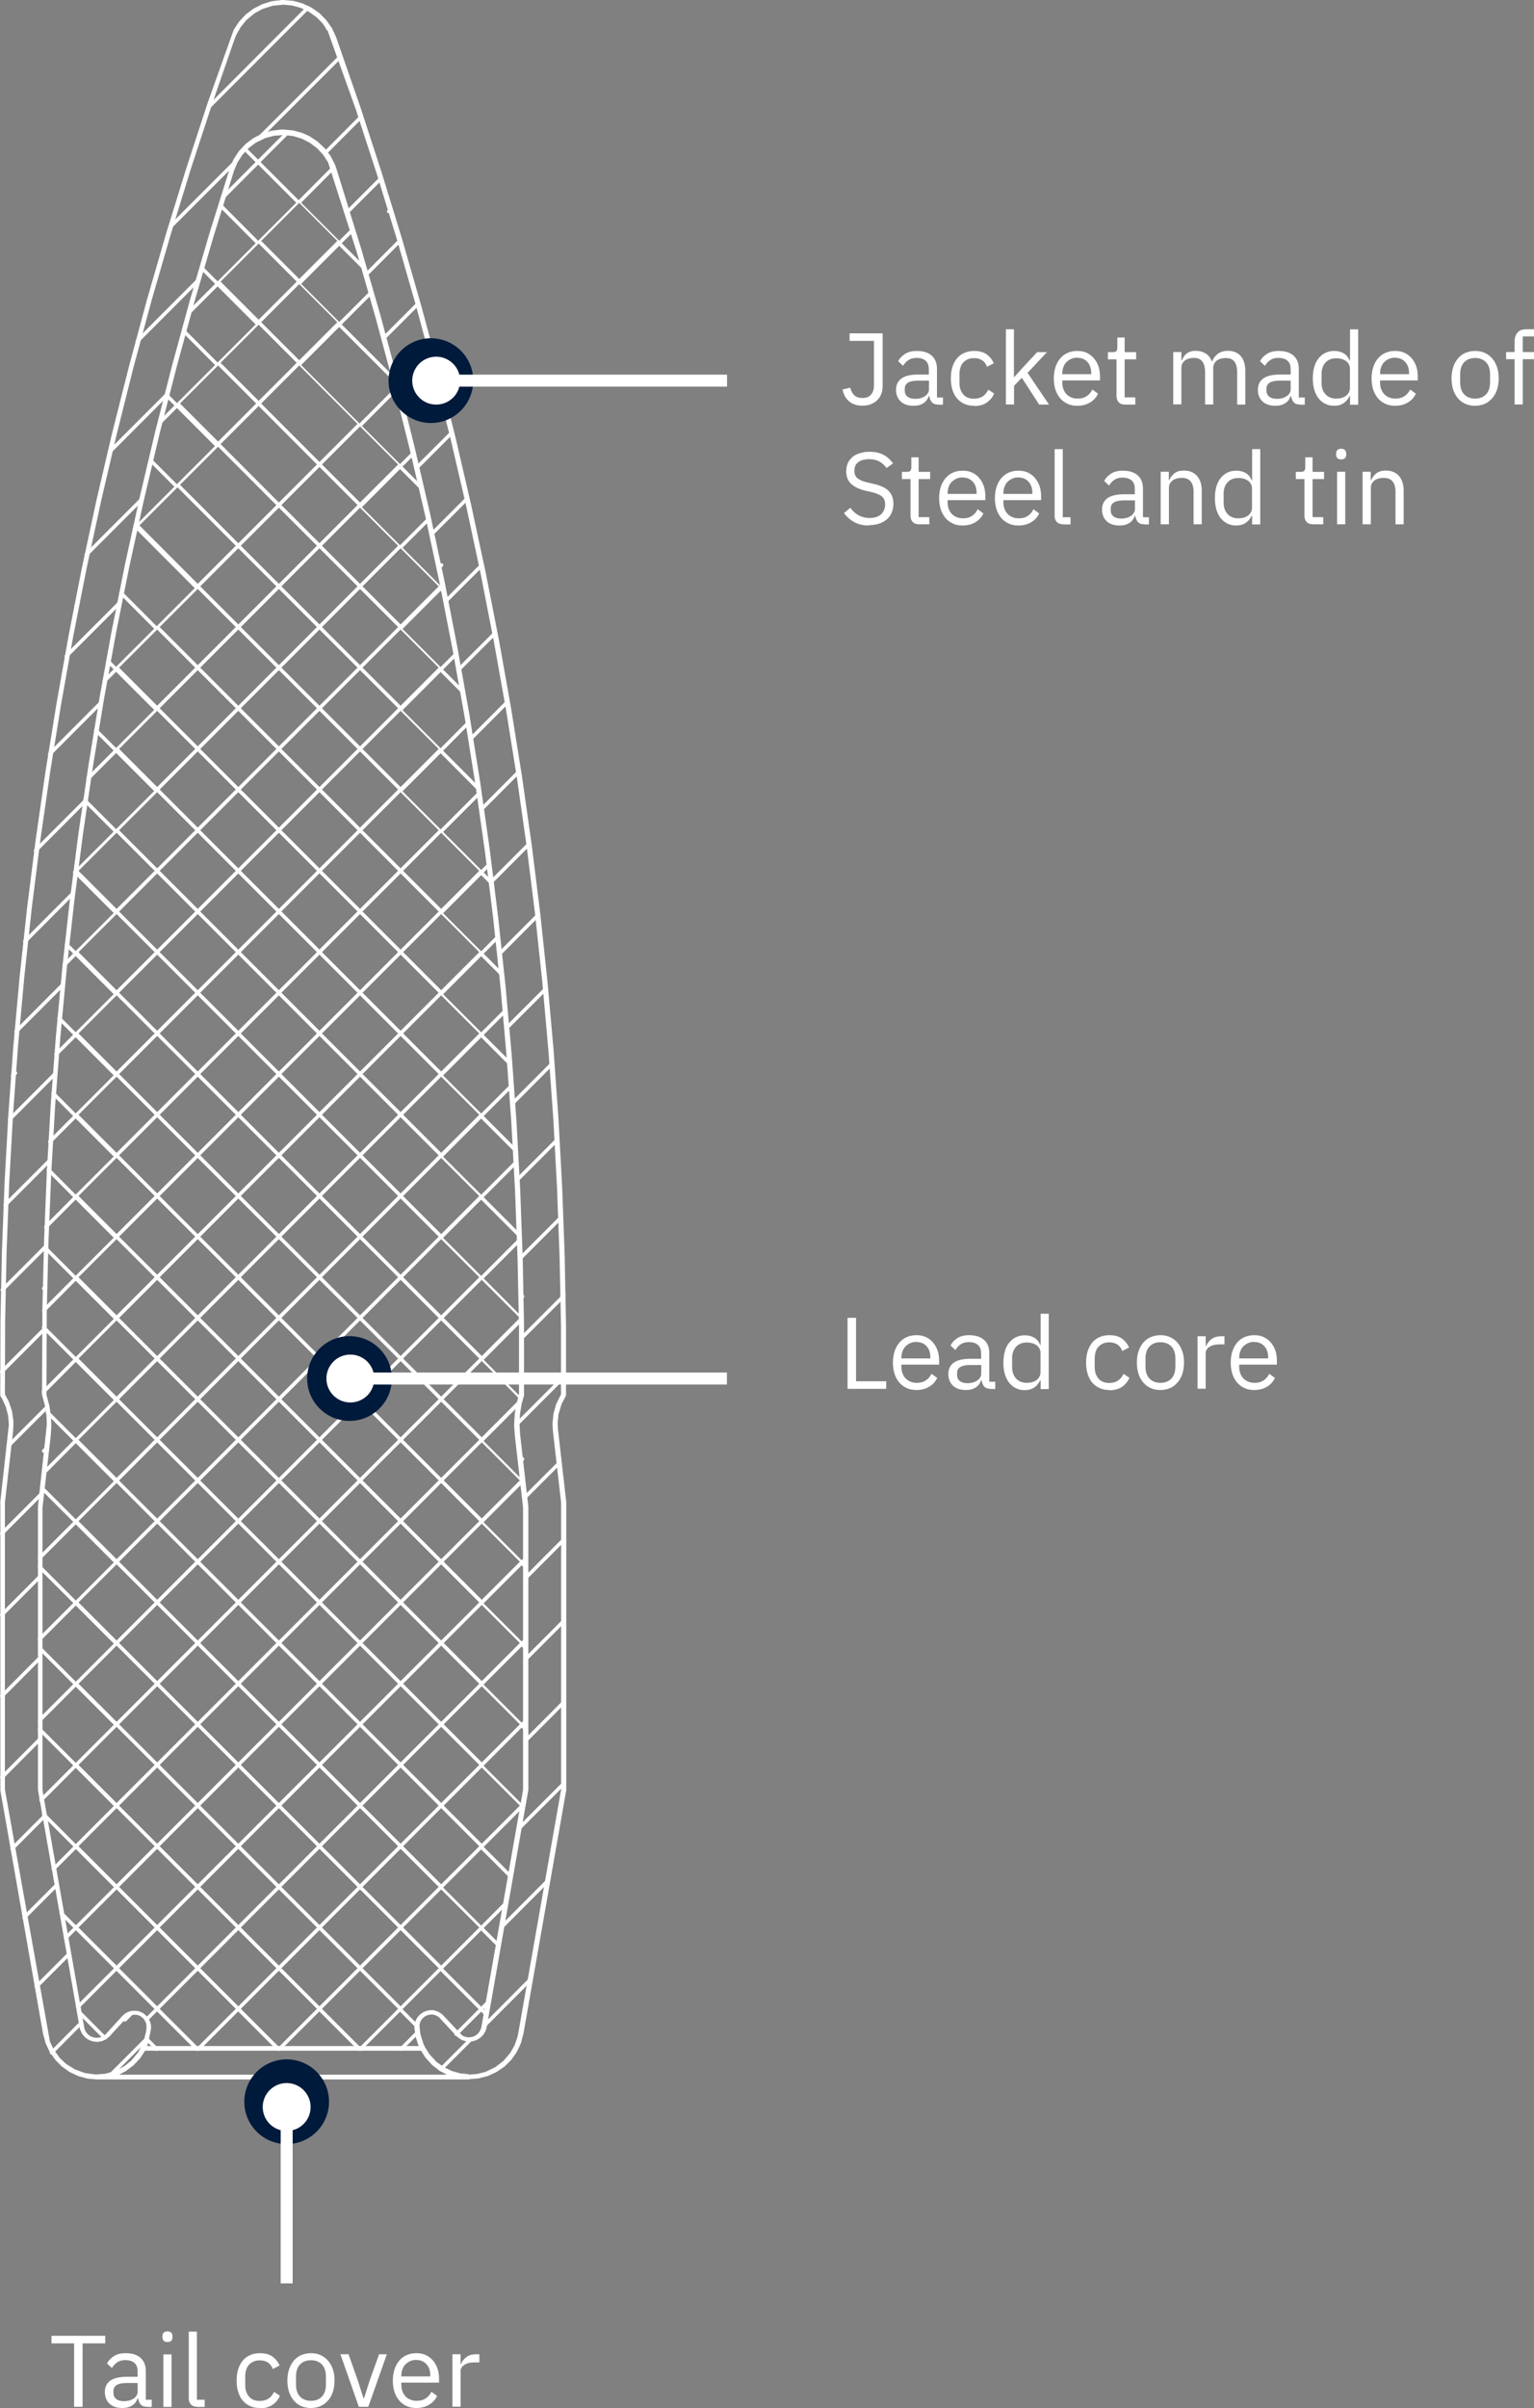 <?xml version="1.0" encoding="UTF-8"?>
<svg xmlns="http://www.w3.org/2000/svg" id="Ebene_2" data-name="Ebene 2" viewBox="0 0 128.16 201.11">
  <rect x="0" y="0" width="128.16" height="201.11" fill="#808080" stroke="none"/>
  <defs>
    <style>
      .cls-1 {
        fill: #fff;
      }

      .cls-1, .cls-2 {
        stroke-width: 0px;
      }

      .cls-2 {
        fill: #001a3b;
      }
    </style>
  </defs>
  <g id="Ebene_1-2" data-name="Ebene 1">
    <g>
      <path class="cls-1" d="M9.12,173.56s-.08-.01-.11-.04c-.06-.06-.06-.15,0-.21l3.2-3.2c.06-.06.15-.06.21,0,.05.05.06.11.03.17l.76.76c.06.06.06.15,0,.21-.06.06-.15.06-.21,0l-.75-.76-3.02,3.03s-.07.04-.11.04ZM36.83,172.97s-.08-.01-.11-.04c-.06-.06-.06-.15,0-.21l2.4-2.4c.06-.06.15-.06.21,0s.06.15,0,.21l-2.4,2.4s-.07.04-.11.04ZM4.31,171.58s-.08-.01-.11-.04c-.06-.06-.06-.15,0-.21l2.43-2.44c.06-.06.15-.06.21,0s.06.15,0,.21l-2.43,2.44s-.07.04-.11.04ZM33.49,171.29s-.08-.01-.11-.04c-.06-.06-.06-.15,0-.21l1.4-1.4c.06-.06.15-.06.21,0s.06.15,0,.21l-1.4,1.4s-.07.04-.11.04ZM30.1,171.29h-.05s-.08-.01-.11-.04l-3.26-3.26-3.26,3.26s-.08.05-.13.04c-.05,0-.09,0-.13-.04l-3.26-3.26-3.26,3.26s-.08.05-.13.04c-.05,0-.09,0-.13-.04l-3.26-3.26-.79.79c-.06.06-.15.06-.21,0s-.06-.15,0-.21l.79-.79-3.18-3.18-3.13,3.13c-.06.06-.15.06-.21,0s-.06-.15,0-.21l3.13-3.13-3.18-3.18-.75.75c-.06.06-.15.06-.21,0s-.06-.15,0-.21l.75-.75-1.12-1.12c-.06-.06-.06-.15,0-.21s.15-.06.21,0l1.12,1.12,3.18-3.18-3.18-3.18-1.77,1.77c-.06.06-.15.06-.21,0s-.06-.15,0-.21l1.77-1.77-2.37-2.37-2.65,2.66c-.06.06-.15.06-.21,0s-.06-.15,0-.21l2.65-2.66c-.05-.06-.05-.15,0-.21s.15-.06.21,0l2.57,2.58,3.18-3.18-3.18-3.18-2.79,2.79c-.06.06-.15.06-.21,0s-.06-.15,0-.21l2.79-2.79-2.92-2.92c-.06-.06-.06-.15,0-.21s.15-.06.21,0l2.92,2.92,3.18-3.18-3.18-3.18-2.92,2.92c-.06.06-.15.06-.21,0s-.06-.15,0-.21l2.92-2.92-2.92-2.92c-.06-.06-.06-.15,0-.21s.15-.06.21,0l2.92,2.92,3.18-3.18-3.18-3.18-2.92,2.92c-.06.06-.15.06-.21,0s-.06-.15,0-.21l2.92-2.92-2.92-2.92c-.06-.06-.06-.15,0-.21s.15-.06.21,0l2.92,2.92,3.18-3.18-3.18-3.18-2.92,2.92c-.06.06-.15.06-.21,0s-.06-.15,0-.21l2.92-2.92-2.73-2.73c-.06-.06-.06-.15,0-.21s.15-.06.21,0l2.73,2.73,3.18-3.18-3.18-3.18-2.58,2.59c-.06.06-.15.06-.21,0s-.06-.15,0-.21l2.58-2.59-2.26-2.26c-.06-.06-.06-.15,0-.21s.15-.06.21,0l2.26,2.26,3.18-3.18-3.18-3.18-2.59,2.6c-.06.06-.15.06-.21,0s-.06-.15,0-.21l2.59-2.6-2.37-2.37s0,0,0,0l-3.51,3.51c-.06.06-.15.06-.21,0s-.06-.15,0-.21l3.51-3.51s0,0,0,0h0c-.06-.06-.06-.16,0-.21s.15-.06.21,0l2.58,2.58,3.18-3.18-3.18-3.18-2.56,2.57c-.06.06-.15.06-.21,0s-.06-.15,0-.21l2.56-2.57-2.37-2.37-3.45,3.45c-.06.06-.15.06-.21,0s-.06-.15,0-.21l3.58-3.59c.06-.06.15-.06.21,0,.03.03.04.07.04.11l2.4,2.4,3.18-3.18-3.18-3.18-2.38,2.39c-.06.06-.15.06-.21,0s-.06-.15,0-.21l2.38-2.39-2.17-2.18c-.06-.06-.06-.15,0-.21s.15-.06.21,0l2.17,2.18,3.18-3.18-3.18-3.18-2.05,2.05c-.06.06-.15.06-.21,0s-.06-.15,0-.21l2.05-2.05-1.78-1.79c-.06-.06-.06-.15,0-.21s.15-.06.21,0l1.78,1.79,3.18-3.18-3.18-3.18-1.54,1.54c-.06.06-.15.06-.21,0s-.06-.15,0-.21l1.54-1.54-1.28-1.28c-.06-.06-.06-.15,0-.21s.15-.06.21,0l1.28,1.28,3.18-3.18-3.18-3.18-.85.85c-.06.06-.15.06-.21,0s-.06-.15,0-.21l.85-.85-.66-.66c-.06-.06-.06-.15,0-.21s.15-.06.21,0l.66.66,3.18-3.18-3.19-3.19c-.05.02-.11,0-.16-.04-.05-.05-.06-.12-.03-.18-.01-.05,0-.1.04-.14.04-.04.09-.05.13-.04l3.2-3.2-2.37-2.37-4.04,4.05c-.06.06-.15.06-.21,0s-.06-.15,0-.21l4.07-4.07s.01-.08.04-.12c.06-.06.15-.06.21,0l2.51,2.51,3.18-3.18-3.18-3.18-2.24,2.24c-.06.06-.15.06-.21,0s-.06-.15,0-.21l2.24-2.24-1.59-1.59c-.06-.06-.06-.15,0-.21s.15-.06.21,0l1.59,1.59,3.18-3.18-3.18-3.18-.89.89c-.06.06-.15.06-.21,0s-.06-.15,0-.21l.89-.89-.58-.58c-.06-.06-.06-.15,0-.21s.15-.06.21,0l.58.58,3.18-3.18-2.87-2.88c-.06-.06-.06-.15,0-.21s.15-.06.21,0l2.87,2.88,3.18-3.18-4.87-4.88-.04.04c-.06.06-.15.06-.21,0s-.06-.15,0-.21l.04-.04c-.05-.06-.05-.15,0-.2.05-.06.14-.06.2,0l3.18-3.18-2.11-2.11c-.06-.06-.06-.15,0-.21s.15-.06.21,0l2.11,2.11,3.18-3.18-3.18-3.18-1.35,1.35c-.06.06-.15.06-.21,0s-.06-.15,0-.21l1.35-1.35-.67-.67-4.65,4.66c-.06.06-.15.06-.21,0s-.06-.15,0-.21l4.79-4.79c.06-.06.15-.06.21,0,.03.03.04.06.04.1l.71.71,3.18-3.18-2.72-2.73c-.06-.06-.06-.15,0-.21s.15-.06.21,0l2.72,2.73,3.18-3.18-3.18-3.18-2.29,2.29c-.06.06-.15.06-.21,0s-.06-.15,0-.21l2.29-2.29-1.22-1.22c-.06-.06-.06-.15,0-.21s.15-.06.21,0l1.22,1.22,3.18-3.18-3.03-3.04c-.06-.06-.06-.15,0-.21s.15-.06.21,0l3.03,3.04,3.18-3.18-3.18-3.18-2.81,2.81c-.06.06-.15.06-.21,0s-.06-.15,0-.21l2.8-2.81-.97-.97c-.06-.06-.06-.15,0-.21s.15-.06.21,0l.97.97,2.22-2.22c.06-.06.15-.06.21,0s.06.15,0,.21l-2.22,2.22,3.18,3.18,2.74-2.75c.06-.06.15-.06.21,0s.06.15,0,.21l-2.74,2.75,3.18,3.18.98-.98c.06-.06.15-.06.21,0s.06.15,0,.21l-.98.98,1.91,1.91c.06.06.06.15,0,.21s-.15.06-.21,0l-1.91-1.91-3.18,3.18,3.18,3.18,2.53-2.53c.06-.06.15-.06.21,0s.06.15,0,.21l-2.53,2.53,4.52,4.52c.06.06.06.15,0,.21s-.15.06-.21,0l-4.52-4.52-3.18,3.18,4.87,4.88,3.01-3.02c.06-.06.15-.06.21,0s.06.15,0,.21l-3.01,3.02,3.18,3.18.98-.98c.06-.06.15-.06.21,0s.06.15,0,.21l-.98.98,1.66,1.66c.06.06.06.15,0,.21s-.15.06-.21,0l-1.66-1.66-3.18,3.18,3.18,3.18,2.26-2.26c.06-.06.15-.06.21,0s.06.15,0,.21l-2.26,2.26,3.18,3.18.06-.06c.06-.06.15-.06.21,0s.06.15,0,.21l-.06.06.15.15c.06.06.06.15,0,.21s-.15.06-.21,0l-.15-.15-3.18,3.18,3.18,3.18,1.17-1.17c.06-.06.15-.06.21,0s.06.15,0,.21l-1.17,1.17,1.74,1.74c.06.06.06.15,0,.21s-.15.06-.21,0l-1.74-1.74-3.18,3.18,3.18,3.18,2.19-2.2c.06-.06.15-.06.21,0s.06.15,0,.21l-2.19,2.2,3.06,3.07c.06.06.06.15,0,.21s-.15.06-.21,0l-3.06-3.07-3.18,3.18,3.18,3.18,3.12-3.12c.06-.06.15-.06.21,0s.06.15,0,.21l-3.12,3.12,3.18,3.18.56-.56c.06-.06.15-.06.21,0s.06.15,0,.21l-.56.56.6.6,3.05-3.05c.06-.06.15-.06.21,0s.06.15,0,.21l-3.06,3.07c.01.05,0,.11-.04.15-.06.06-.15.06-.21,0l-.76-.76-3.18,3.18,3.18,3.18,1.29-1.3c.06-.06.15-.06.21,0s.06.15,0,.21l-1.29,1.29,1.63,1.63c.06.06.06.15,0,.21s-.15.06-.21,0l-1.63-1.63-3.18,3.18,3.18,3.18,1.92-1.92c.06-.06.15-.06.21,0s.06.15,0,.21l-1.92,1.92,2.3,2.3c.06.06.06.15,0,.21s-.15.06-.21,0l-2.3-2.3-3.18,3.18,3.18,3.18,2.44-2.44c.06-.06.15-.06.21,0s.06.15,0,.21l-2.44,2.44,2.79,2.79c.06.06.06.15,0,.21s-.15.06-.21,0l-2.79-2.79-3.18,3.18,3.18,3.18,2.84-2.84c.06-.06.15-.06.21,0s.06.15,0,.21l-2.84,2.84,3.11,3.11c.06.06.06.15,0,.21s-.15.06-.21,0l-3.11-3.11-3.18,3.18,3.18,3.18,3.12-3.12c.06-.06.15-.06.21,0s.06.15,0,.21l-3.12,3.12,3.27,3.28s.05.07.04.12c0,.04-.01.08-.04.12l-3.27,3.28,3.2,3.21c.06.06.06.15,0,.21-.01.01-.03.02-.05.03.04.06.03.14-.02.19l-3.14,3.14,3.18,3.19c.05-.03.13-.02.17.03s.06.12.03.17c.05.06.05.15,0,.2-.05.05-.14.06-.2.01l-3.18,3.18,3.18,3.18.23-.23c.06-.06.15-.06.21,0s.06.15,0,.21l-.23.23.23.23c.06.06.06.15,0,.21s-.15.06-.21,0l-.23-.23-3.18,3.18,3.18,3.18.23-.23c.06-.06.15-.06.21,0s.06.15,0,.21l-.23.23.23.23c.06.06.06.15,0,.21s-.15.06-.21,0l-.23-.23-3.18,3.18,3.18,3.18.23-.23c.06-.06.15-.06.21,0s.06.15,0,.21l-.23.23.23.23c.06.06.06.15,0,.21s-.15.06-.21,0l-.23-.23-3.18,3.18,3.18,3.18.04-.04c.06-.06.15-.06.21,0s.06.15,0,.21l-.04.04c.05.06.05.15,0,.21-.06.06-.15.06-.2,0l-3.18,3.18,2.37,2.37c.06.06.06.15,0,.21s-.15.06-.21,0l-2.37-2.37-3.18,3.18,3.18,3.18,1.97-1.98c.06-.06.15-.06.21,0s.06.15,0,.21l-1.97,1.97,1.35,1.35c.06.06.06.15,0,.21s-.15.06-.21,0l-1.35-1.35-3.18,3.18,3.18,3.18.52-.52c.06-.06.15-.06.21,0s.06.15,0,.21l-.52.52.33.33c.06.06.06.15,0,.21s-.15.06-.21,0l-.33-.33-1.98,1.98c-.06.06-.15.06-.21,0s-.06-.15,0-.21l1.98-1.98-3.18-3.18-3.18,3.18,1.3,1.3c.06.06.06.15,0,.21s-.15.06-.21,0l-1.3-1.3-3.26,3.26s-.07.04-.11.04ZM26.9,167.77l3.18,3.18,3.18-3.18-3.18-3.18-3.18,3.18ZM20.12,167.77l3.18,3.18,3.18-3.18-3.18-3.18-3.18,3.18ZM13.34,167.77l3.18,3.18,3.18-3.18-3.18-3.18-3.18,3.18ZM30.29,164.38l3.18,3.18,3.18-3.18-3.18-3.18-3.18,3.18ZM23.51,164.38l3.18,3.18,3.18-3.18-3.18-3.18-3.18,3.18ZM16.73,164.38l3.18,3.18,3.18-3.18-3.18-3.18-3.18,3.18ZM9.95,164.38l3.18,3.18,3.18-3.18-3.18-3.18-3.18,3.18ZM26.9,160.98l3.18,3.18,3.18-3.18-3.18-3.18-3.18,3.18ZM33.68,160.98l3.18,3.18,3.18-3.18-3.18-3.18-3.18,3.18ZM13.34,160.98l3.18,3.18,3.18-3.18-3.18-3.18-3.18,3.18ZM20.12,160.98l3.18,3.18,3.18-3.18-3.18-3.18-3.18,3.18ZM6.56,160.98l3.18,3.18,3.18-3.18-3.18-3.18-3.18,3.18ZM23.51,157.59l3.18,3.18,3.18-3.18-3.18-3.18-3.18,3.18ZM9.95,157.59l3.18,3.18,3.18-3.18-3.18-3.18-3.18,3.18ZM30.29,157.59l3.18,3.18,3.18-3.18-3.18-3.18-3.18,3.18ZM16.73,157.59l3.18,3.18,3.18-3.18-3.18-3.18-3.18,3.18ZM6.56,154.19l3.18,3.18,3.18-3.18-3.18-3.18-3.18,3.18ZM20.12,154.19l3.18,3.18,3.18-3.18-3.18-3.18-3.18,3.18ZM26.9,154.19l3.18,3.18,3.18-3.18-3.18-3.18-3.18,3.18ZM13.34,154.19l3.18,3.18,3.18-3.18-3.18-3.18-3.18,3.18ZM33.68,154.19l3.18,3.18,3.18-3.18-3.18-3.18-3.18,3.18ZM9.95,150.8l3.18,3.18,3.18-3.18-3.18-3.18-3.18,3.18ZM23.51,150.8l3.18,3.18,3.18-3.18-3.18-3.18-3.18,3.18ZM16.73,150.8l3.18,3.18,3.18-3.18-3.18-3.18-3.18,3.18ZM30.29,150.8l3.18,3.18,3.18-3.18-3.18-3.18-3.18,3.18ZM37.07,150.8l3.18,3.18,3.18-3.18-3.18-3.18-3.18,3.18ZM13.34,147.4l3.18,3.18,3.18-3.18-3.18-3.18-3.18,3.18ZM20.12,147.4l3.18,3.18,3.18-3.18-3.18-3.18-3.18,3.18ZM26.9,147.4l3.18,3.18,3.18-3.18-3.18-3.18-3.18,3.18ZM33.68,147.4l3.18,3.18,3.18-3.18-3.18-3.18-3.18,3.18ZM6.56,147.4l3.18,3.18,3.18-3.18-3.18-3.18-3.18,3.18ZM37.07,144.01l3.18,3.18,3.18-3.18-3.18-3.18-3.18,3.18ZM16.73,144.01l3.18,3.18,3.18-3.18-3.18-3.18-3.18,3.18ZM30.29,144.01l3.18,3.18,3.18-3.18-3.18-3.18-3.18,3.18ZM23.51,144.01l3.18,3.18,3.18-3.18-3.18-3.18-3.18,3.18ZM9.95,144.01l3.18,3.18,3.18-3.18-3.18-3.18-3.18,3.18ZM33.68,140.62l3.18,3.18,3.18-3.18-3.18-3.18-3.18,3.18ZM26.9,140.62l3.18,3.18,3.18-3.18-3.18-3.18-3.18,3.18ZM20.12,140.62l3.18,3.18,3.18-3.18-3.18-3.18-3.18,3.18ZM6.56,140.62l3.18,3.18,3.18-3.18-3.18-3.18-3.18,3.18ZM13.34,140.62l3.18,3.18,3.18-3.18-3.18-3.18-3.18,3.18ZM30.29,137.22l3.18,3.18,3.18-3.18-3.18-3.18-3.18,3.18ZM37.07,137.22l3.18,3.18,3.18-3.18-3.18-3.18-3.18,3.18ZM23.51,137.22l3.18,3.18,3.18-3.18-3.18-3.18-3.18,3.18ZM9.95,137.22l3.18,3.18,3.18-3.18-3.18-3.18-3.18,3.18ZM16.73,137.22l3.18,3.18,3.18-3.18-3.18-3.18-3.18,3.18ZM26.9,133.83l3.18,3.18,3.18-3.18-3.18-3.18-3.18,3.18ZM33.68,133.83l3.18,3.18,3.18-3.18-3.18-3.18-3.18,3.18ZM6.56,133.83l3.18,3.18,3.18-3.18-3.18-3.18-3.18,3.18ZM20.12,133.83l3.18,3.18,3.18-3.18-3.18-3.18-3.18,3.18ZM13.34,133.83l3.18,3.18,3.18-3.18-3.18-3.18-3.18,3.18ZM37.07,130.43l3.18,3.18,3.18-3.18-3.18-3.18-3.18,3.18ZM30.29,130.43l3.18,3.18,3.18-3.18-3.18-3.18-3.18,3.18ZM23.51,130.43l3.18,3.18,3.18-3.18-3.18-3.18-3.18,3.18ZM16.73,130.43l3.18,3.18,3.18-3.18-3.18-3.18-3.18,3.18ZM9.95,130.43l3.18,3.18,3.18-3.18-3.18-3.18-3.18,3.18ZM20.12,127.04l3.18,3.18,3.18-3.18-3.18-3.18-3.18,3.18ZM13.34,127.04l3.18,3.18,3.18-3.18-3.18-3.18-3.18,3.18ZM6.56,127.04l3.18,3.18,3.18-3.18-3.18-3.18-3.18,3.18ZM33.68,127.04l3.18,3.18,3.18-3.18-3.18-3.18-3.18,3.18ZM26.9,127.04l3.18,3.18,3.18-3.18-3.18-3.18-3.18,3.18ZM9.95,123.65l3.18,3.18,3.18-3.18-3.18-3.18-3.18,3.18ZM16.73,123.65l3.18,3.18,3.18-3.18-3.18-3.18-3.18,3.18ZM37.07,123.64l3.18,3.18,3.18-3.18-3.18-3.18-3.18,3.18ZM23.51,123.64l3.18,3.18,3.18-3.18-3.18-3.18-3.18,3.18ZM30.29,123.64l3.18,3.18,3.18-3.18-3.18-3.18-3.18,3.18ZM13.34,120.25l3.18,3.18,3.18-3.18-3.18-3.18-3.18,3.18ZM6.56,120.25l3.18,3.18,3.18-3.18-3.18-3.18-3.18,3.18ZM20.12,120.25l3.18,3.18,3.18-3.18-3.18-3.18-3.18,3.18ZM33.68,120.25l3.18,3.18,3.18-3.18-3.18-3.18-3.18,3.18ZM26.9,120.25l3.18,3.18,3.18-3.18-3.18-3.18-3.18,3.18ZM9.95,116.86l3.18,3.18,3.18-3.18-3.18-3.18-3.18,3.18ZM16.73,116.86l3.18,3.18,3.18-3.18-3.18-3.18-3.18,3.18ZM23.51,116.86l3.18,3.18,3.18-3.18-3.18-3.18-3.18,3.18ZM30.29,116.86l3.18,3.18,3.18-3.18-3.18-3.18-3.18,3.18ZM37.07,116.86l3.18,3.18,3.14-3.15s.03-.02.04-.03l-3.18-3.19-3.18,3.18ZM6.56,113.46l3.18,3.18,3.18-3.18-3.18-3.18-3.18,3.18ZM20.12,113.46l3.18,3.18,3.18-3.18-3.18-3.18-3.18,3.18ZM13.34,113.46l3.18,3.18,3.18-3.18-3.18-3.18-3.18,3.18ZM26.9,113.46l3.18,3.18,3.18-3.18-3.18-3.18-3.18,3.18ZM33.68,113.46l3.18,3.18,3.18-3.18-3.18-3.18-3.18,3.18ZM23.51,110.07l3.18,3.18,3.18-3.18-3.18-3.18-3.18,3.18ZM16.73,110.07l3.18,3.18,3.18-3.18-3.18-3.18-3.18,3.18ZM30.29,110.07l3.18,3.18,3.18-3.18-3.18-3.18-3.18,3.18ZM37.07,110.07l3.18,3.18,3.18-3.18-3.18-3.18-3.18,3.18ZM9.95,110.07l3.18,3.18,3.18-3.18-3.18-3.18-3.18,3.18ZM26.9,106.67l3.18,3.18,3.18-3.18-3.18-3.18-3.18,3.18ZM20.12,106.67l3.18,3.18,3.18-3.18-3.18-3.18-3.18,3.18ZM33.68,106.67l3.18,3.18,3.18-3.18-3.18-3.18-3.18,3.18ZM13.34,106.67l3.18,3.18,3.18-3.18-3.18-3.18-3.18,3.18ZM6.56,106.67l3.18,3.18,3.18-3.18-3.18-3.18-3.18,3.18ZM23.51,103.28l3.18,3.18,3.18-3.18-3.18-3.18-3.18,3.18ZM30.29,103.28l3.18,3.18,3.18-3.18-3.18-3.18-3.18,3.18ZM16.73,103.28l3.18,3.18,3.18-3.18-3.18-3.18-3.18,3.18ZM9.95,103.28l3.18,3.18,3.18-3.18-3.18-3.18-3.18,3.18ZM26.9,99.88l3.18,3.18,3.18-3.18-3.18-3.18-3.18,3.18ZM6.56,99.88l3.18,3.18,3.18-3.18-3.18-3.18-3.18,3.18ZM20.12,99.88l3.18,3.18,3.18-3.18-3.18-3.18-3.18,3.18ZM33.68,99.89l3.18,3.18,3.18-3.18-3.18-3.18-3.18,3.18ZM13.34,99.89l3.18,3.18,3.18-3.18-3.18-3.18-3.18,3.18ZM30.29,96.49l3.18,3.18,3.18-3.18-3.18-3.18-3.18,3.18ZM9.95,96.49l3.18,3.18,3.18-3.18-3.18-3.18-3.18,3.18ZM16.73,96.49l3.18,3.18,3.18-3.18-3.18-3.18-3.18,3.18ZM23.51,96.49l3.18,3.18,3.18-3.18-3.18-3.18-3.18,3.18ZM33.68,93.1l3.18,3.18,3.18-3.18-3.18-3.18-3.18,3.18ZM13.34,93.1l3.18,3.18,3.18-3.18-3.18-3.18-3.18,3.18ZM26.9,93.1l3.18,3.18,3.18-3.18-3.18-3.18-3.18,3.18ZM6.56,93.1l3.18,3.18,3.18-3.18-3.18-3.18-3.18,3.18ZM20.12,93.1l3.18,3.18,3.18-3.18-3.18-3.18-3.18,3.18ZM9.95,89.7l3.18,3.18,3.18-3.18-3.18-3.18-3.18,3.18ZM16.73,89.7l3.18,3.18,3.18-3.18-3.18-3.18-3.18,3.18ZM30.29,89.7l3.18,3.18,3.18-3.18-3.18-3.18-3.18,3.18ZM23.51,89.7l3.18,3.18,3.18-3.18-3.18-3.18-3.18,3.18ZM20.12,86.31l3.18,3.18,3.18-3.18-3.18-3.18-3.18,3.18ZM13.34,86.31l3.18,3.18,3.18-3.18-3.18-3.18-3.18,3.18ZM26.9,86.31l3.18,3.18,3.18-3.18-3.18-3.18-3.18,3.18ZM6.56,86.31l3.18,3.18,3.18-3.18-3.18-3.18-3.18,3.18ZM33.68,86.31l3.18,3.18,3.18-3.18-3.18-3.18-3.18,3.18ZM23.51,82.91l3.18,3.18,3.18-3.18-3.18-3.18-3.18,3.18ZM16.73,82.91l3.18,3.18,3.18-3.18-3.18-3.18-3.18,3.18ZM30.29,82.91l3.18,3.18,3.18-3.18-3.18-3.18-3.18,3.18ZM9.95,82.91l3.18,3.18,3.18-3.18-3.18-3.18-3.18,3.18ZM20.12,79.52l3.18,3.18,3.18-3.18-3.18-3.18-3.18,3.18ZM26.9,79.52l3.18,3.18,3.18-3.18-3.18-3.18-3.18,3.18ZM6.56,79.52l3.18,3.18,3.18-3.18-3.18-3.18-3.18,3.18ZM33.68,79.52l3.18,3.18,3.18-3.18-3.18-3.18-3.18,3.18ZM13.34,79.52l3.18,3.18,3.18-3.18-3.18-3.18-3.18,3.18ZM9.95,76.13l3.18,3.18,3.18-3.18-3.18-3.18-3.18,3.18ZM30.29,76.13l3.18,3.18,3.18-3.18-3.18-3.18-3.18,3.18ZM23.51,76.12l3.18,3.18,3.18-3.18-3.18-3.18-3.18,3.18ZM16.73,76.13l3.18,3.18,3.18-3.18-3.18-3.18-3.18,3.18ZM26.9,72.73l3.18,3.18,3.18-3.18-3.18-3.18-3.18,3.18ZM33.68,72.73l3.18,3.18,3.18-3.18-3.18-3.18-3.18,3.18ZM13.34,72.73l3.18,3.18,3.18-3.18-3.18-3.18-3.18,3.18ZM6.56,72.73l3.18,3.18,3.18-3.18-3.18-3.18-3.18,3.18ZM20.12,72.73l3.18,3.18,3.18-3.18-3.18-3.18-3.18,3.18ZM30.29,69.34l3.18,3.18,3.18-3.18-3.18-3.18-3.18,3.18ZM9.95,69.34l3.18,3.18,3.18-3.18-3.18-3.18-3.18,3.18ZM16.73,69.34l3.18,3.18,3.18-3.18-3.18-3.18-3.18,3.18ZM23.51,69.34l3.18,3.18,3.18-3.18-3.18-3.18-3.18,3.18ZM20.12,65.94l3.18,3.18,3.18-3.18-3.18-3.18-3.18,3.18ZM26.9,65.94l3.18,3.18,3.18-3.18-3.18-3.18-3.18,3.18ZM13.34,65.94l3.18,3.18,3.18-3.18-3.18-3.18-3.18,3.18ZM23.51,62.55l3.18,3.18,3.18-3.18-3.18-3.18-3.18,3.18ZM16.73,62.55l3.18,3.18,3.18-3.18-3.18-3.18-3.18,3.18ZM30.29,62.55l3.18,3.18,3.18-3.18-3.18-3.18-3.18,3.18ZM9.95,62.55l3.18,3.18,3.18-3.18-3.18-3.18-3.18,3.18ZM20.12,59.15l3.18,3.18,3.18-3.18-3.18-3.18-3.18,3.18ZM26.9,59.15l3.18,3.18,3.18-3.18-3.18-3.18-3.18,3.18ZM13.34,59.15l3.18,3.18,3.18-3.18-3.18-3.18-3.18,3.18ZM30.29,55.76l3.18,3.18,3.18-3.18-3.18-3.18-3.18,3.18ZM23.51,55.76l3.18,3.18,3.18-3.18-3.18-3.18-3.18,3.18ZM9.95,55.76l3.18,3.18,3.18-3.18-3.18-3.18-3.18,3.18ZM16.73,55.76l3.18,3.18,3.18-3.18-3.18-3.18-3.18,3.18ZM13.34,52.37l3.18,3.18,3.18-3.18-3.18-3.18-3.18,3.18ZM26.9,52.37l3.18,3.18,3.18-3.18-3.18-3.18-3.18,3.18ZM20.12,52.37l3.18,3.18,3.18-3.18-3.18-3.18-3.18,3.18ZM30.29,48.97l3.18,3.18,3.18-3.18-3.18-3.18-3.18,3.18ZM16.73,48.97l3.18,3.18,3.18-3.18-3.18-3.18-3.18,3.18ZM23.51,48.97l3.18,3.18,3.18-3.18-3.18-3.18-3.18,3.18ZM26.9,45.58l3.18,3.18,3.18-3.18-3.18-3.18-3.18,3.18ZM11.65,43.88l4.87,4.88,3.18-3.18-4.87-4.88-3.18,3.18ZM20.12,45.58l3.18,3.18,3.18-3.18-3.18-3.18-3.18,3.18ZM23.51,42.18l3.18,3.18,3.18-3.18-3.18-3.18-3.18,3.18ZM15.04,40.49l4.87,4.88,3.18-3.18-4.87-4.88-3.18,3.18ZM18.43,37.09l4.87,4.88,3.18-3.18-4.87-4.88-3.18,3.18ZM26.9,38.79l3.18,3.18,3.18-3.18-3.18-3.18-3.18,3.18ZM21.82,33.7l4.87,4.88,3.18-3.18-4.87-4.88-3.18,3.18ZM15.04,33.7l3.18,3.18,3.18-3.18-3.18-3.18-3.18,3.18ZM18.43,30.3l3.18,3.18,3.18-3.18-3.18-3.18-3.18,3.18ZM21.82,26.91l3.18,3.18,3.18-3.18-3.18-3.18-3.18,3.18ZM18.43,23.52l3.18,3.18,3.18-3.18-3.18-3.18-3.18,3.18ZM21.82,20.12l3.18,3.18,3.18-3.18-3.18-3.18-3.18,3.18ZM8.77,170.35s-.08-.01-.11-.04l-2.2-2.21c-.06-.06-.06-.15,0-.21s.15-.06.21,0l2.2,2.21c.06.06.06.15,0,.21-.03.03-.07.04-.11.04ZM40.53,169.26s-.08-.01-.11-.04c-.06-.06-.06-.15,0-.21l3.84-3.85c.06-.06.15-.06.21,0s.06.15,0,.21l-3.84,3.85s-.07.04-.11.04ZM10.44,168.84s-.08-.01-.11-.04c-.06-.06-.06-.15,0-.21l.52-.52c.06-.06.15-.06.21,0s.06.15,0,.21l-.52.52s-.07.04-.11.04ZM3.04,166.07s-.08-.01-.11-.04c-.06-.06-.06-.15,0-.21l2.69-2.69c.06-.06.15-.06.21,0s.06.15,0,.21l-2.69,2.69s-.07.04-.11.04ZM41.98,161.02s-.08-.01-.11-.04c-.06-.06-.06-.15,0-.21l3.84-3.85c.06-.06.15-.06.21,0s.06.15,0,.21l-3.84,3.85s-.07.04-.11.04ZM2.02,160.3s-.08-.01-.11-.04c-.06-.06-.06-.15,0-.21l2.69-2.69c.06-.06.15-.06.21,0s.06.15,0,.21l-2.69,2.69s-.07.04-.11.04ZM43.43,152.78s-.08-.01-.11-.04c-.06-.06-.06-.15,0-.21l3.71-3.71c.06-.06.15-.06.21,0s.06.15,0,.21l-3.71,3.71s-.07.04-.11.04ZM.16,148.59s-.08-.01-.11-.04c-.06-.06-.06-.15,0-.21l3.16-3.17c.06-.06.15-.06.21,0s.06.15,0,.21l-3.16,3.17s-.07.04-.11.04ZM43.98,145.45s-.08-.01-.11-.04c-.06-.06-.06-.15,0-.21l3.16-3.17c.06-.06.15-.06.21,0s.06.15,0,.21l-3.16,3.17s-.07.04-.11.04ZM.16,141.8s-.08-.01-.11-.04c-.06-.06-.06-.15,0-.21l3.16-3.17c.06-.06.15-.06.21,0s.06.15,0,.21l-3.16,3.17s-.07.04-.11.04ZM43.98,138.66s-.08-.01-.11-.04c-.06-.06-.06-.15,0-.21l3.16-3.17c.06-.06.15-.06.21,0s.06.15,0,.21l-3.16,3.17s-.07.04-.11.04ZM.16,135.01s-.08-.01-.11-.04c-.06-.06-.06-.15,0-.21l3.16-3.17c.06-.06.15-.06.21,0s.06.15,0,.21l-3.16,3.17s-.07.04-.11.04ZM43.98,131.87s-.08-.01-.11-.04c-.06-.06-.06-.15,0-.21l3.16-3.17c.06-.06.15-.06.21,0s.06.15,0,.21l-3.16,3.17s-.07.04-.11.04ZM.16,128.22s-.08-.01-.11-.04c-.06-.06-.06-.15,0-.21l3.29-3.3c.06-.06.15-.06.21,0s.06.15,0,.21l-3.29,3.3s-.07.04-.11.04ZM43.88,125.18s-.08-.01-.11-.04c-.06-.06-.06-.15,0-.21l2.88-2.88c.06-.06.15-.06.21,0s.06.15,0,.21l-2.88,2.88s-.07.04-.11.04ZM43.53,122.13s-.08-.01-.11-.04c-.06-.06-.06-.15,0-.21l.13-.13c.06-.06.15-.06.21,0s.06.15,0,.21l-.13.13s-.07.04-.11.04ZM3.66,121.33s-.08-.01-.11-.04c-.06-.06-.06-.15,0-.21l.23-.23c.06-.06.15-.06.21,0,.06.06.06.15,0,.21l-.23.23s-.07.04-.11.04ZM.71,120.89s-.08-.01-.11-.04c-.06-.06-.06-.15,0-.21l3.22-3.22c.06-.06.15-.06.21,0s.06.15,0,.21l-3.22,3.22s-.07.04-.11.04ZM43.24,119.03s-.08-.01-.11-.04c-.06-.06-.06-.15,0-.21l3.91-3.92c.06-.06.15-.06.21,0s.06.15,0,.21l-3.91,3.92s-.07.04-.11.04ZM43.65,111.83s-.08-.01-.11-.04c-.06-.06-.06-.15,0-.21l3.45-3.45c.06-.06.15-.06.21,0s.06.15,0,.21l-3.45,3.45s-.07.04-.11.04ZM43.6,108.48s-.08-.02-.11-.04c-.06-.06-.06-.15,0-.21l.06-.06c.06-.06.15-.06.21,0,.06.06.06.15,0,.21l-.06.06s-.07.04-.11.04ZM3.66,107.75s-.08-.02-.11-.04c-.06-.06-.06-.15,0-.21l.05-.05c.06-.06.15-.06.21,0,.06.06.06.15,0,.21l-.05.05s-.07.04-.11.04ZM43.53,105.17s-.08-.01-.11-.04c-.06-.06-.06-.15,0-.21l3.38-3.38c.06-.06.15-.06.21,0s.06.15,0,.21l-3.38,3.38s-.07.04-.11.04ZM.43,100.79s-.08-.01-.11-.04c-.06-.06-.06-.15,0-.21l3.67-3.67c.06-.06.15-.06.21,0s.06.15,0,.21l-3.67,3.67s-.07.04-.11.04ZM43.27,98.63s-.08-.01-.11-.04c-.06-.06-.06-.15,0-.21l3.32-3.32c.06-.06.15-.06.21,0s.06.15,0,.21l-3.32,3.32s-.07.04-.11.04ZM.81,93.63s-.08-.01-.11-.04c-.06-.06-.06-.15,0-.21l3.76-3.77c.06-.06.15-.06.21,0s.06.15,0,.21l-3.76,3.77s-.07.04-.11.04ZM42.9,92.22s-.08-.01-.11-.04c-.06-.06-.06-.15,0-.21l3.26-3.27c.06-.06.15-.06.21,0s.06.15,0,.21l-3.26,3.27s-.07.04-.11.04ZM1.06,89.99s-.08-.01-.11-.04c-.06-.06-.06-.15,0-.21l.23-.23c.06-.06.15-.06.21,0,.06.06.06.15,0,.21l-.23.23s-.07.04-.11.04ZM1.35,86.3s-.08-.01-.11-.04c-.06-.06-.06-.15,0-.21l3.86-3.87c.06-.06.15-.06.21,0s.06.15,0,.21l-3.86,3.87s-.07.04-.11.04ZM42.41,85.92s-.08-.01-.11-.04c-.06-.06-.06-.15,0-.21l3.21-3.21c.06-.06.15-.06.21,0s.06.15,0,.21l-3.21,3.21s-.07.04-.11.04ZM41.81,79.73s-.08-.01-.11-.04c-.06-.06-.06-.15,0-.21l3.16-3.17c.06-.06.15-.06.21,0s.06.15,0,.21l-3.16,3.17s-.07.04-.11.04ZM2.08,78.78s-.08-.01-.11-.04c-.06-.06-.06-.15,0-.21l3.97-3.98c.06-.06.15-.06.21,0s.06.15,0,.21l-3.97,3.98s-.07.04-.11.04ZM40.29,67.67s-.08-.01-.11-.04c-.06-.06-.06-.15,0-.21l3.07-3.08c.06-.06.15-.06.21,0s.06.15,0,.21l-3.07,3.08s-.07.04-.11.04ZM4.16,63.12s-.08-.01-.11-.04c-.06-.06-.06-.15,0-.21l4.24-4.25c.06-.06.15-.06.21,0s.06.15,0,.21l-4.24,4.25s-.07.04-.11.04ZM39.39,61.79s-.08-.01-.11-.04c-.06-.06-.06-.15,0-.21l3.03-3.04c.06-.06.15-.06.21,0s.06.15,0,.21l-3.03,3.04s-.07.04-.11.04ZM38.39,56s-.08-.01-.11-.04c-.06-.06-.06-.15,0-.21l3-3c.06-.06.15-.06.21,0s.06.15,0,.21l-3,3s-.07.04-.11.04ZM5.55,54.94s-.08-.01-.11-.04c-.06-.06-.06-.15,0-.21l4.4-4.4c.06-.06.15-.06.21,0s.06.15,0,.21l-4.4,4.4s-.07.04-.11.04ZM6.35,50.73s-.07-.01-.1-.04c-.06-.06-.07-.14-.01-.2l.02-.02c.06-.06.15-.06.21,0,.06.06.06.15,0,.21-.03.03-.08.05-.12.05ZM37.3,50.3s-.08-.01-.11-.04c-.06-.06-.06-.15,0-.21l2.96-2.96c.06-.06.15-.06.21,0s.06.15,0,.21l-2.96,2.96s-.07.04-.11.04ZM36.73,47.49s-.08-.02-.11-.04c-.06-.06-.06-.15,0-.21l.16-.15c.06-.06.15-.06.21,0,.06.06.06.15,0,.21l-.16.15s-.07.04-.11.04ZM7.21,46.48s-.08-.01-.11-.04c-.06-.06-.06-.15,0-.21l4.58-4.58c.06-.06.15-.06.21,0s.06.15,0,.21l-4.58,4.58s-.07.04-.11.04ZM36.13,44.69s-.08-.01-.11-.04c-.06-.06-.06-.15,0-.21l2.93-2.93c.06-.06.15-.06.21,0s.06.15,0,.21l-2.93,2.93s-.07.04-.11.04ZM34.87,39.16s-.08-.01-.11-.04c-.06-.06-.06-.15,0-.21l2.9-2.9c.06-.06.15-.06.21,0s.06.15,0,.21l-2.9,2.9s-.07.04-.11.04ZM33.53,33.71s-.08-.01-.11-.04c-.06-.06-.06-.15,0-.21l2.87-2.87c.06-.06.15-.06.21,0s.06.15,0,.21l-2.87,2.87s-.07.04-.11.04ZM11.49,28.63s-.08-.01-.11-.04c-.06-.06-.06-.15,0-.21l5.03-5.04c.06-.06.15-.06.21,0s.06.15,0,.21l-5.03,5.04s-.07.04-.11.04ZM32.11,28.34s-.08-.01-.11-.04c-.06-.06-.06-.15,0-.21l2.84-2.84c.06-.06.15-.06.21,0s.06.15,0,.21l-2.84,2.84s-.07.04-.11.04ZM30.62,23.05s-.08-.01-.11-.04c-.06-.06-.06-.15,0-.21l2.81-2.82c.06-.06.15-.06.21,0s.06.15,0,.21l-2.81,2.82s-.07.04-.11.04ZM34.17,22.89s-.08-.01-.11-.04c-.06-.06-.06-.15,0-.21l.03-.03c.06-.06.15-.06.21,0s.06.15,0,.21l-.03.03s-.07.04-.11.04ZM14.2,19.13s-.08-.01-.11-.04c-.06-.06-.06-.15,0-.21l5.38-5.38c.06-.06.15-.06.21,0s.06.15,0,.21l-5.38,5.38s-.07.04-.11.04ZM29.05,17.83s-.08-.01-.11-.04c-.06-.06-.06-.15,0-.21l2.79-2.79c.06-.06.15-.06.21,0s.06.15,0,.21l-2.79,2.79s-.07.04-.11.04ZM32.48,17.8s-.08-.01-.11-.04c-.06-.06-.06-.15,0-.21l.17-.17c.06-.06.15-.06.21,0,.06.06.06.15,0,.21l-.17.17s-.07.04-.11.04ZM27.2,12.89s-.08-.01-.11-.04c-.06-.06-.06-.15,0-.21l2.97-2.98c.06-.06.15-.06.21,0s.06.15,0,.21l-2.97,2.98s-.07.04-.11.04ZM21.75,11.57s-.08-.01-.11-.04c-.06-.06-.06-.15,0-.21l6.7-6.7c.06-.06.15-.06.21,0s.06.15,0,.21l-6.7,6.7s-.07.04-.11.04ZM17.38,9.16s-.08-.01-.11-.04c-.06-.06-.06-.15,0-.21L25.62.54c.06-.06.15-.06.21,0s.06.15,0,.21l-8.35,8.36s-.07.04-.11.04ZM27.39,2.53s-.08-.02-.11-.04c-.06-.06-.06-.15,0-.21l.09-.09c.06-.06.15-.06.21,0,.06.06.06.15,0,.21l-.09.09s-.07.04-.11.04Z"></path>
      <path class="cls-1" d="M39.19,173.67H8.1s0,0-.01,0l-.78-.07-.77-.21-.72-.34-.65-.46-.56-.57-.46-.65-.34-.73-.21-.77s0,0,0,0L.03,149.53s0-.02,0-.02c0,0,0-.01,0-.02v-23.98s0,0,0-.01H.02s0-.01,0-.02l.72-6.49-.06-.75-.19-.73-.31-.68-.13-.21s-.02-.04-.03-.06h0s0-.04,0-.05l.02-6.2.12-5.76.22-5.75.32-5.75.42-5.74.52-5.74.62-5.72.72-5.71.82-5.7.92-5.68,1.01-5.67,1.11-5.65,1.21-5.63,1.31-5.61,1.41-5.58,1.5-5.56,1.6-5.53,1.7-5.5,1.79-5.47,2.17-6.08.45-.68.56-.6.66-.49.73-.37.78-.24.81-.1h.17s.81.07.81.07l.79.22.74.35.67.47.57.58.47.67.34.74s0,0,0,0l2.03,5.85,1.78,5.47,1.69,5.5,1.59,5.53,1.5,5.56,1.4,5.58,1.3,5.61,1.21,5.63,1.11,5.65,1.01,5.67.91,5.69.81,5.7.71,5.71.61,5.72.51,5.74.41,5.74.31,5.75.21,5.75.11,5.76v5.76s0,.04,0,.07c0,.02-.01.03-.02.05l-.35.67-.26.86-.07.74.03.55.69,6.04h0s0,.02,0,.03v23.98s0,.01,0,.02h0s0,.01,0,.02l-3.58,20.36s0,0,0,0l-.22.81-.34.72-.46.65-.57.56-.66.45-.72.33-.77.2-.73.06s-.01,0-.02,0ZM39.15,173.27l.73-.06.7-.18.79-.38.69-.53.57-.67.36-.63.24-.69.07-.33,3.58-20.34v-23.95l-.69-6.03s0,0,0,0l-.03-.6.08-.81.22-.79.41-.83v-5.7s-.12-5.75-.12-5.75l-.21-5.75-.31-5.74-.41-5.74-.51-5.73-.61-5.72-.71-5.71-.81-5.69-.91-5.68-1.01-5.66-1.1-5.64-1.2-5.62-1.3-5.6-1.4-5.58-1.49-5.55-1.59-5.53-1.69-5.5-1.78-5.47-2.34-6.53-.43-.62-.53-.53-.61-.43-.67-.32-.72-.2-.74-.07-.89.09-.85.27-.66.36-.69.57-.47.58-.37.65-.13.32-1.88,5.43-1.79,5.46-1.69,5.5-1.6,5.52-1.5,5.55-1.4,5.58-1.31,5.6-1.21,5.62-1.11,5.64-1.01,5.66-.92,5.68-.82,5.69-.72,5.71-.62,5.72-.52,5.73-.42,5.74-.32,5.74-.22,5.75-.12,5.75-.02,6.14.33.62.26.78.12.81v.33s-.02.49-.02.49c0,0,0,0,0,0l-.69,6.03v23.95l3.76,21.05.31.66.51.71.53.5.74.46.82.3.86.12h.15s.72-.06.72-.06l.84-.24.77-.41.56-.46.56-.67.46-.91.21-.85.03-.33-.02-.29-.1-.26-.17-.22-.22-.17-.26-.1-.27-.02-.27.05-.25.13-.16.14-1.36,1.48h0s0,.01-.01.02l-.28.23-.32.15-.35.07h-.18s-.35-.06-.35-.06l-.33-.14-.28-.22-.22-.28-.15-.33-.04-.17s0-.01,0-.02l-3.48-19.82s0,0,0-.01c0,0,0-.02,0-.03h0v-23.62h0s0-.01,0-.01c0,0,0,0,0-.01l.74-6.83-.03-.78-.12-.78-.25-.92s0-.02,0-.03c0-.01,0-.02,0-.03h0s.03-7.14.03-7.14l.14-5.7.23-5.69.33-5.69.43-5.68.53-5.67.63-5.66.73-5.65.83-5.64.92-5.62,1.02-5.61,1.12-5.59,1.22-5.57,1.31-5.54,1.41-5.52,1.5-5.49,1.6-5.47,1.7-5.43s0,0,0,0l.32-.77.45-.69.56-.6.65-.49.73-.37.78-.24.81-.1h.16s.81.07.81.07l.79.21.6.27.68.45.6.56.49.65.37.73.11.31s0,0,0,0l2.11,6.82,1.58,5.47,1.48,5.5,1.38,5.53,1.29,5.55,1.19,5.57,1.09,5.59,1,5.61.9,5.63.8,5.64.7,5.65.61,5.67.51,5.68.41,5.68.31,5.69.21,5.69.11,5.7v5.69s.01,0,.01,0c0,0,0,.02,0,.03,0,.01,0,.03,0,.04l-.21.76-.13.77-.05.78.05.96h0l.69,6.04s0,0,0,.01c0,0,0,0,0,.01h0v23.62h0s0,.01,0,.02c0,0,0,.01,0,.02l-3.48,19.81s0,.02,0,.02l-.11.34-.19.3-.26.25-.31.18-.34.1-.18.02-.36-.03-.34-.11-.3-.2-.13-.12s0,0,0,0h0s0,0-.01-.01l-1.47-1.58-.24-.14-.27-.07h-.14s-.27.04-.27.04l-.25.12-.21.18-.15.23-.08.27v.14s.07.65.07.65l.26.83.11.23s0,0,0,.01l.4.63.6.64.59.42.66.32.7.2.72.07ZM9.97,173.27h27.36l-.6-.32-.63-.49-.54-.59-.39-.6H12.12l-.41.63-.55.58-.63.48-.56.3ZM12.31,170.88h22.67l-.24-.72-.12-.79s0,0,0,0,0,0,0,0v-.1s.02-.19.02-.19l.04-.19.07-.18.09-.17.12-.16.14-.14.16-.12.17-.1.18-.07.19-.05.19-.02h.2s.19.05.19.05l.18.06.17.09.16.11.14.13s0,0,0,0h0s0,0,.01.01l1.57,1.66.23.11.25.05h.13s.26-.04.26-.04l.24-.1.2-.16.16-.2.11-.24.03-.12s0,0,0,0c0,0,0,0,0,0l3.48-19.8v-23.59l-.69-6.03s0,0,0,0l-.05-.73v-.28s.05-.82.05-.82l.14-.81.21-.76v-5.66s-.12-5.69-.12-5.69l-.21-5.69-.31-5.68-.41-5.68-.5-5.67-.6-5.66-.7-5.65-.8-5.63-.9-5.62-1-5.6-1.09-5.58-1.19-5.56-1.29-5.54-1.38-5.52-1.48-5.5-1.57-5.47-2.4-7.51-.41-.63-.51-.55-.6-.45-.66-.34-.71-.22-.74-.09h-.15s-.74.06-.74.06l-.72.19-.8.39-.6.45-.51.55-.41.63-.3.71-1.69,5.43-1.6,5.46-1.5,5.49-1.41,5.51-1.31,5.54-1.22,5.56-1.12,5.58-1.02,5.6-.92,5.61-.83,5.63-.73,5.64-.63,5.66-.53,5.67-.43,5.68-.33,5.68-.23,5.69-.14,5.69-.03,7.1.25.94.12.82.04.83-.05.82s0,0,0,0l-.69,6.03v23.59l3.51,19.94.11.24.16.2.21.16.24.1.26.04.26-.02.25-.08.22-.14.09-.09s0,0,0,0h0s1.36-1.49,1.36-1.49c0,0,0,0,0,0,0,0,0,0,0,0h0s0,0,0,0l.21-.19.17-.1.18-.08.19-.05.19-.02h.19s.19.03.19.03l.18.06.18.08.16.11.15.13.13.15.11.16.08.18.06.19.03.19v.19s0,.01,0,.02h0s0,0,0,0l-.24,1.21-.12.3Z"></path>
      <path class="cls-2" d="M36,35.33c1.96,0,3.54-1.59,3.54-3.54s-1.59-3.54-3.54-3.54-3.54,1.59-3.54,3.54,1.59,3.54,3.54,3.54"></path>
      <rect class="cls-1" x="36.44" y="31.29" width="24.3" height="1"></rect>
      <g>
        <path class="cls-1" d="M36.44,29.79c-1.11,0-2,.9-2,2s.89,2,2,2,2-.89,2-2-.9-2-2-2"></path>
        <path class="cls-2" d="M20.41,175.53c0,1.96,1.59,3.54,3.54,3.54s3.54-1.59,3.54-3.54-1.59-3.54-3.54-3.54-3.54,1.59-3.54,3.54"></path>
      </g>
      <rect class="cls-1" x="23.45" y="175.97" width="1" height="14.73"></rect>
      <g>
        <path class="cls-1" d="M25.95,175.97c0-1.1-.9-2-2-2s-2,.9-2,2,.89,2,2,2,2-.89,2-2"></path>
        <path class="cls-2" d="M29.2,118.67c1.96,0,3.54-1.59,3.54-3.54s-1.59-3.54-3.54-3.54-3.54,1.59-3.54,3.54,1.59,3.54,3.54,3.54"></path>
      </g>
      <rect class="cls-1" x="29.27" y="114.63" width="31.46" height="1"></rect>
      <path class="cls-1" d="M29.27,113.13c-1.11,0-2,.9-2,2s.89,2,2,2,2-.89,2-2-.9-2-2-2"></path>
      <g>
        <path class="cls-1" d="M73.74,27.85v4.39c0,.25-.04.48-.12.68-.08.2-.2.38-.35.52-.15.14-.33.25-.54.33-.21.08-.44.11-.69.11-.46,0-.83-.12-1.11-.37-.28-.24-.46-.57-.54-.98l.65-.15c.06.25.16.46.32.62.16.16.39.24.7.24s.54-.09.71-.28c.17-.19.25-.47.25-.85v-3.64h-2.04v-.63h2.75Z"></path>
        <path class="cls-1" d="M78.4,33.79c-.26,0-.44-.07-.55-.2s-.18-.31-.21-.51h-.04c-.1.27-.25.48-.48.61-.22.14-.48.2-.79.2-.46,0-.83-.12-1.08-.36s-.39-.56-.39-.97.15-.73.45-.95c.3-.22.77-.33,1.42-.33h.87v-.43c0-.31-.08-.55-.25-.71-.17-.16-.43-.25-.78-.25-.27,0-.49.06-.67.18s-.33.28-.45.48l-.41-.38c.12-.24.31-.44.57-.61s.59-.25.99-.25c.53,0,.95.13,1.24.39.29.26.44.62.44,1.09v2.41h.5v.6h-.38ZM76.45,33.31c.17,0,.33-.02.47-.06.14-.04.26-.1.37-.17.1-.07.18-.16.24-.26.06-.1.08-.2.08-.31v-.72h-.9c-.39,0-.68.06-.85.17-.18.11-.27.28-.27.49v.18c0,.22.08.38.23.5s.37.18.63.18Z"></path>
        <path class="cls-1" d="M81.39,33.89c-.31,0-.58-.05-.82-.16s-.45-.26-.62-.46c-.17-.2-.29-.44-.38-.72s-.13-.6-.13-.95.04-.67.13-.95c.09-.28.22-.52.38-.72.17-.2.37-.35.62-.46s.52-.16.82-.16c.44,0,.79.1,1.05.29s.46.44.59.74l-.57.29c-.08-.23-.21-.4-.39-.53-.18-.12-.41-.19-.68-.19-.2,0-.38.03-.54.1-.15.07-.28.16-.38.27s-.18.25-.23.42c-.05.16-.08.34-.08.53v.75c0,.39.1.7.31.95.21.25.51.37.91.37.55,0,.95-.25,1.19-.76l.49.33c-.14.32-.35.57-.63.76-.28.19-.63.28-1.05.28Z"></path>
        <path class="cls-1" d="M84.03,27.5h.68v3.99h.03l.67-.75,1.24-1.33h.82l-1.62,1.73,1.79,2.65h-.82l-1.45-2.24-.65.67v1.56h-.68v-6.29Z"></path>
        <path class="cls-1" d="M90.01,33.89c-.3,0-.57-.05-.81-.16-.24-.11-.45-.26-.62-.46-.17-.2-.31-.44-.4-.72-.09-.28-.14-.6-.14-.95s.05-.66.14-.94c.09-.28.23-.53.4-.73.17-.2.38-.36.62-.46.24-.11.51-.16.81-.16s.56.05.79.16.43.26.59.45c.16.19.29.41.38.67s.13.54.13.86v.32h-3.15v.2c0,.19.03.36.09.52s.14.3.25.42c.11.12.25.21.41.28s.34.1.55.1c.28,0,.52-.06.73-.2.21-.13.37-.32.48-.56l.48.35c-.14.3-.36.55-.66.73s-.66.28-1.07.28ZM90.01,29.87c-.19,0-.36.03-.51.1-.15.06-.28.16-.4.27s-.2.26-.26.42c-.06.16-.09.34-.09.53v.06h2.42v-.09c0-.39-.11-.7-.32-.93-.21-.23-.49-.35-.85-.35Z"></path>
        <path class="cls-1" d="M94,33.79c-.24,0-.42-.07-.54-.2-.12-.13-.18-.31-.18-.52v-3.06h-.72v-.6h.41c.15,0,.25-.03.3-.09.05-.06.08-.16.08-.31v-.82h.61v1.22h.96v.6h-.96v3.18h.89v.6h-.85Z"></path>
        <path class="cls-1" d="M98.02,33.79v-4.39h.68v.71h.03c.05-.11.11-.22.17-.32.06-.1.14-.18.24-.26.09-.07.2-.13.33-.17.12-.04.27-.06.44-.06.29,0,.56.07.8.21s.42.36.54.68h.02c.08-.24.23-.44.45-.62.22-.18.51-.27.89-.27.45,0,.8.15,1.05.44.25.29.38.7.38,1.24v2.81h-.68v-2.7c0-.39-.08-.69-.23-.89-.15-.2-.4-.3-.73-.3-.14,0-.27.02-.39.05-.12.03-.23.08-.33.15-.1.07-.17.15-.23.26-.06.1-.09.23-.09.37v3.05h-.68v-2.7c0-.39-.08-.69-.23-.89-.15-.2-.39-.3-.71-.3-.14,0-.27.02-.39.05-.12.03-.24.08-.33.15-.1.07-.17.15-.23.26-.06.1-.09.23-.09.37v3.05h-.68Z"></path>
        <path class="cls-1" d="M108.63,33.79c-.26,0-.44-.07-.55-.2s-.18-.31-.21-.51h-.04c-.1.27-.25.48-.48.61-.22.14-.48.2-.79.2-.46,0-.83-.12-1.08-.36s-.39-.56-.39-.97.15-.73.45-.95c.3-.22.77-.33,1.42-.33h.87v-.43c0-.31-.08-.55-.25-.71-.17-.16-.43-.25-.78-.25-.27,0-.49.06-.67.18s-.33.28-.45.48l-.41-.38c.12-.24.31-.44.57-.61s.59-.25.99-.25c.53,0,.95.13,1.24.39.29.26.44.62.44,1.09v2.41h.5v.6h-.38ZM106.67,33.31c.17,0,.33-.02.47-.06.14-.04.26-.1.37-.17.1-.07.18-.16.24-.26.06-.1.08-.2.08-.31v-.72h-.9c-.39,0-.68.06-.85.17-.18.11-.27.28-.27.49v.18c0,.22.08.38.23.5s.37.18.63.18Z"></path>
        <path class="cls-1" d="M112.78,33.08h-.03c-.27.54-.69.81-1.28.81-.27,0-.52-.05-.74-.16-.22-.11-.41-.26-.57-.46s-.27-.44-.36-.72c-.08-.28-.12-.6-.12-.95s.04-.67.12-.95c.08-.28.2-.52.36-.72s.34-.35.57-.46c.22-.11.47-.16.74-.16.31,0,.57.07.79.2s.38.33.5.61h.03v-2.61h.68v6.29h-.68v-.71ZM111.65,33.29c.15,0,.3-.02.44-.06.14-.04.26-.1.36-.17.1-.08.18-.17.24-.28.06-.11.09-.24.09-.38v-1.64c0-.12-.03-.23-.09-.34-.06-.11-.14-.2-.24-.27-.1-.07-.22-.13-.36-.17-.14-.04-.29-.06-.44-.06-.39,0-.69.12-.91.36-.22.24-.33.56-.33.95v.75c0,.39.11.71.33.95.22.24.52.36.91.36Z"></path>
        <path class="cls-1" d="M116.56,33.89c-.3,0-.57-.05-.81-.16-.24-.11-.45-.26-.62-.46-.17-.2-.31-.44-.4-.72-.09-.28-.14-.6-.14-.95s.05-.66.14-.94c.09-.28.23-.53.4-.73.17-.2.38-.36.62-.46.24-.11.51-.16.81-.16s.56.05.79.16.43.26.59.45c.16.19.29.41.38.67s.13.54.13.86v.32h-3.15v.2c0,.19.03.36.09.52s.14.3.25.42c.11.12.25.21.41.28s.34.1.55.1c.28,0,.52-.06.73-.2.21-.13.37-.32.48-.56l.48.35c-.14.3-.36.55-.66.73s-.66.28-1.07.28ZM116.56,29.87c-.19,0-.36.03-.51.1-.15.06-.28.16-.4.27s-.2.26-.26.42c-.06.16-.09.34-.09.53v.06h2.42v-.09c0-.39-.11-.7-.32-.93-.21-.23-.49-.35-.85-.35Z"></path>
        <path class="cls-1" d="M123.24,33.89c-.29,0-.56-.05-.81-.16s-.45-.26-.62-.46-.31-.44-.4-.72-.14-.6-.14-.95.05-.66.14-.94.23-.53.4-.73.38-.36.62-.46.51-.16.81-.16.56.05.8.16.45.26.62.46c.18.2.31.44.41.73.1.28.14.6.14.94s-.05.67-.14.95c-.1.28-.23.52-.41.72-.18.2-.38.36-.62.46s-.51.16-.8.16ZM123.24,33.29c.37,0,.67-.11.9-.34s.35-.57.35-1.04v-.63c0-.46-.12-.81-.35-1.04-.23-.23-.53-.34-.9-.34s-.67.11-.9.34c-.23.23-.35.57-.35,1.04v.63c0,.46.12.81.35,1.04s.53.34.9.34Z"></path>
        <path class="cls-1" d="M126.54,30h-.71v-.6h.71v-.88c0-.31.08-.55.24-.74.16-.19.4-.28.72-.28h.66v.6h-.94v1.3h.94v.6h-.94v3.78h-.68v-3.78Z"></path>
      </g>
      <g>
        <path class="cls-1" d="M72.61,43.89c-.48,0-.89-.09-1.23-.28-.34-.18-.63-.44-.87-.76l.53-.44c.21.28.44.49.7.63s.56.22.9.22c.43,0,.75-.1.97-.31.22-.2.34-.48.34-.82,0-.28-.08-.5-.25-.65-.17-.15-.45-.27-.84-.37l-.48-.11c-.54-.12-.96-.31-1.25-.57s-.43-.61-.43-1.07c0-.26.05-.49.14-.7.1-.2.23-.37.4-.51.17-.14.38-.24.62-.31s.51-.11.79-.11c.45,0,.83.08,1.15.25.32.16.59.41.81.72l-.54.39c-.16-.23-.36-.41-.59-.54-.23-.13-.52-.2-.87-.2-.38,0-.68.08-.9.24-.22.16-.33.4-.33.73,0,.28.09.5.28.64s.46.26.84.34l.48.11c.58.13,1.01.33,1.27.6.26.27.39.62.39,1.06,0,.27-.05.52-.14.74-.09.22-.23.41-.4.56-.18.15-.39.27-.64.36-.25.08-.54.13-.85.13Z"></path>
        <path class="cls-1" d="M76.79,43.79c-.24,0-.42-.07-.54-.2-.12-.13-.18-.31-.18-.52v-3.06h-.72v-.6h.41c.15,0,.25-.03.3-.09.05-.06.08-.16.08-.31v-.82h.61v1.22h.96v.6h-.96v3.18h.89v.6h-.85Z"></path>
        <path class="cls-1" d="M80.43,43.89c-.3,0-.57-.05-.81-.16-.24-.11-.45-.26-.62-.46-.17-.2-.31-.44-.4-.72-.09-.28-.14-.6-.14-.95s.05-.66.14-.94c.09-.28.23-.53.4-.73.17-.2.38-.36.62-.46.24-.11.51-.16.81-.16s.56.05.79.16.43.26.59.45c.16.19.29.41.38.67s.13.54.13.86v.32h-3.15v.2c0,.19.03.36.09.52s.14.3.25.42c.11.12.25.21.41.28s.34.1.55.1c.28,0,.52-.06.73-.2.21-.13.37-.32.48-.56l.48.35c-.14.3-.36.55-.66.73s-.66.28-1.07.28ZM80.43,39.87c-.19,0-.36.03-.51.1-.15.06-.28.16-.4.27s-.2.26-.26.42c-.06.16-.09.34-.09.53v.06h2.42v-.09c0-.39-.11-.7-.32-.93-.21-.23-.49-.35-.85-.35Z"></path>
        <path class="cls-1" d="M85.09,43.89c-.3,0-.57-.05-.81-.16-.24-.11-.45-.26-.62-.46-.17-.2-.31-.44-.4-.72-.09-.28-.14-.6-.14-.95s.05-.66.14-.94c.09-.28.23-.53.4-.73.17-.2.38-.36.62-.46.24-.11.51-.16.81-.16s.56.05.79.16.43.26.59.45c.16.19.29.41.38.67s.13.54.13.86v.32h-3.15v.2c0,.19.03.36.09.52s.14.3.25.42c.11.12.25.21.41.28s.34.1.55.1c.28,0,.52-.06.73-.2.21-.13.37-.32.48-.56l.48.35c-.14.3-.36.55-.66.73s-.66.28-1.07.28ZM85.09,39.87c-.19,0-.36.03-.51.1-.15.06-.28.16-.4.27s-.2.26-.26.42c-.06.16-.09.34-.09.53v.06h2.42v-.09c0-.39-.11-.7-.32-.93-.21-.23-.49-.35-.85-.35Z"></path>
        <path class="cls-1" d="M88.83,43.79c-.24,0-.42-.07-.54-.2-.12-.13-.18-.3-.18-.5v-5.58h.68v5.69h.65v.6h-.6Z"></path>
        <path class="cls-1" d="M95.61,43.79c-.26,0-.44-.07-.55-.2s-.18-.31-.21-.51h-.04c-.1.27-.25.48-.48.61-.22.14-.48.2-.79.2-.46,0-.83-.12-1.08-.36s-.39-.56-.39-.97.15-.73.45-.95c.3-.22.77-.33,1.42-.33h.87v-.43c0-.31-.08-.55-.25-.71-.17-.16-.43-.25-.78-.25-.27,0-.49.06-.67.18s-.33.28-.45.48l-.41-.38c.12-.24.31-.44.57-.61s.59-.25.99-.25c.53,0,.95.13,1.24.39.29.26.44.62.44,1.09v2.41h.5v.6h-.38ZM93.66,43.31c.17,0,.33-.02.47-.06.14-.04.26-.1.37-.17.1-.07.18-.16.24-.26.06-.1.08-.2.08-.31v-.72h-.9c-.39,0-.68.06-.85.17-.18.11-.27.28-.27.49v.18c0,.22.08.38.23.5s.37.18.63.18Z"></path>
        <path class="cls-1" d="M96.97,43.79v-4.39h.68v.71h.03c.11-.25.26-.44.45-.59.2-.15.46-.22.79-.22.45,0,.81.15,1.08.44.26.29.4.7.4,1.24v2.81h-.68v-2.7c0-.79-.33-1.18-.99-1.18-.14,0-.27.02-.4.05s-.24.08-.34.15c-.1.07-.18.15-.24.26-.06.1-.09.23-.09.37v3.05h-.68Z"></path>
        <path class="cls-1" d="M104.6,43.08h-.03c-.27.54-.69.81-1.28.81-.27,0-.52-.05-.74-.16-.22-.11-.41-.26-.57-.46s-.27-.44-.36-.72c-.08-.28-.12-.6-.12-.95s.04-.67.12-.95c.08-.28.2-.52.36-.72s.34-.35.57-.46c.22-.11.47-.16.74-.16.31,0,.57.07.79.2s.38.33.5.61h.03v-2.61h.68v6.29h-.68v-.71ZM103.47,43.29c.15,0,.3-.02.44-.06.14-.04.26-.1.36-.17.1-.08.18-.17.24-.28.06-.11.09-.24.09-.38v-1.64c0-.12-.03-.23-.09-.34-.06-.11-.14-.2-.24-.27-.1-.07-.22-.13-.36-.17-.14-.04-.29-.06-.44-.06-.39,0-.69.12-.91.36-.22.24-.33.56-.33.95v.75c0,.39.11.71.33.95.22.24.52.36.91.36Z"></path>
        <path class="cls-1" d="M109.7,43.79c-.24,0-.42-.07-.54-.2-.12-.13-.18-.31-.18-.52v-3.06h-.72v-.6h.41c.15,0,.25-.03.3-.09.05-.06.08-.16.08-.31v-.82h.61v1.22h.96v.6h-.96v3.18h.89v.6h-.85Z"></path>
        <path class="cls-1" d="M112.05,38.37c-.15,0-.25-.04-.32-.11-.06-.07-.1-.16-.1-.28v-.11c0-.11.03-.21.1-.28.06-.07.17-.11.32-.11s.25.04.32.11c.06.07.1.16.1.28v.11c0,.11-.03.21-.1.28-.07.07-.17.11-.32.11ZM111.71,39.4h.68v4.39h-.68v-4.39Z"></path>
        <path class="cls-1" d="M113.84,43.79v-4.39h.68v.71h.03c.11-.25.26-.44.45-.59.2-.15.46-.22.79-.22.45,0,.81.15,1.08.44.26.29.4.7.4,1.24v2.81h-.68v-2.7c0-.79-.33-1.18-.99-1.18-.14,0-.27.02-.4.05s-.24.08-.34.15c-.1.07-.18.15-.24.26-.06.1-.09.23-.09.37v3.05h-.68Z"></path>
      </g>
      <g>
        <path class="cls-1" d="M70.81,115.99v-5.93h.71v5.3h2.52v.63h-3.24Z"></path>
        <path class="cls-1" d="M76.57,116.09c-.3,0-.57-.05-.81-.16-.24-.11-.45-.26-.62-.46-.17-.2-.31-.44-.4-.72-.09-.28-.14-.6-.14-.95s.05-.66.14-.94c.09-.28.23-.53.4-.73.17-.2.38-.36.62-.46.24-.11.51-.16.81-.16s.56.05.79.16.43.26.59.45c.16.19.29.41.38.67s.13.54.13.86v.32h-3.15v.2c0,.19.03.36.09.52s.14.3.25.42c.11.12.25.21.41.28s.34.1.55.1c.28,0,.52-.06.73-.2.21-.13.37-.32.48-.56l.48.35c-.14.3-.36.55-.66.73s-.66.28-1.07.28ZM76.57,112.07c-.19,0-.36.03-.51.1-.15.06-.28.16-.4.27s-.2.26-.26.42c-.06.16-.09.34-.09.53v.06h2.42v-.09c0-.39-.11-.7-.32-.93-.21-.23-.49-.35-.85-.35Z"></path>
        <path class="cls-1" d="M82.77,115.99c-.26,0-.44-.07-.55-.2s-.18-.31-.21-.51h-.04c-.1.27-.25.48-.48.61-.22.14-.48.2-.79.2-.46,0-.83-.12-1.08-.36s-.39-.56-.39-.97.15-.73.45-.95c.3-.22.77-.33,1.42-.33h.87v-.43c0-.31-.08-.55-.25-.71-.17-.16-.43-.25-.78-.25-.27,0-.49.06-.67.18s-.33.28-.45.48l-.41-.38c.12-.24.31-.44.57-.61s.59-.25.99-.25c.53,0,.95.13,1.24.39.29.26.44.62.44,1.09v2.41h.5v.6h-.38ZM80.82,115.52c.17,0,.33-.02.47-.06.14-.04.26-.1.37-.17.1-.07.18-.16.24-.26.06-.1.08-.2.08-.31v-.72h-.9c-.39,0-.68.06-.85.17-.18.11-.27.28-.27.49v.18c0,.22.08.38.23.5s.37.18.63.18Z"></path>
        <path class="cls-1" d="M86.93,115.29h-.03c-.27.54-.69.81-1.28.81-.27,0-.52-.05-.74-.16-.22-.11-.41-.26-.57-.46s-.27-.44-.36-.72c-.08-.28-.12-.6-.12-.95s.04-.67.12-.95c.08-.28.2-.52.36-.72s.34-.35.57-.46c.22-.11.47-.16.74-.16.31,0,.57.07.79.2s.38.33.5.61h.03v-2.61h.68v6.29h-.68v-.71ZM85.8,115.49c.15,0,.3-.02.44-.06.14-.04.26-.1.36-.17.1-.08.18-.17.24-.28.06-.11.09-.24.09-.38v-1.64c0-.12-.03-.23-.09-.34-.06-.11-.14-.2-.24-.27-.1-.07-.22-.13-.36-.17-.14-.04-.29-.06-.44-.06-.39,0-.69.12-.91.36-.22.24-.33.56-.33.95v.75c0,.39.11.71.33.95.22.24.52.36.91.36Z"></path>
        <path class="cls-1" d="M92.69,116.09c-.31,0-.58-.05-.82-.16s-.45-.26-.62-.46c-.17-.2-.29-.44-.38-.72s-.13-.6-.13-.95.04-.67.13-.95c.09-.28.22-.52.38-.72.17-.2.37-.35.62-.46s.52-.16.82-.16c.44,0,.79.1,1.05.29s.46.44.59.74l-.57.29c-.08-.23-.21-.4-.39-.53-.18-.12-.41-.19-.68-.19-.2,0-.38.03-.54.1-.15.07-.28.16-.38.27s-.18.25-.23.42c-.05.16-.08.34-.08.53v.75c0,.39.1.7.31.95.21.25.51.37.91.37.55,0,.95-.25,1.19-.76l.49.33c-.14.32-.35.57-.63.76-.28.19-.63.28-1.05.28Z"></path>
        <path class="cls-1" d="M96.95,116.09c-.29,0-.56-.05-.81-.16s-.45-.26-.62-.46-.31-.44-.4-.72-.14-.6-.14-.95.05-.66.14-.94.23-.53.4-.73.38-.36.62-.46.51-.16.81-.16.56.05.8.16.45.26.62.46c.18.2.31.44.41.73.1.28.14.6.14.94s-.05.67-.14.95c-.1.28-.23.52-.41.72-.18.2-.38.36-.62.46s-.51.16-.8.16ZM96.95,115.49c.37,0,.67-.11.9-.34s.35-.57.35-1.04v-.63c0-.46-.12-.81-.35-1.04-.23-.23-.53-.34-.9-.34s-.67.11-.9.34c-.23.23-.35.57-.35,1.04v.63c0,.46.12.81.35,1.04s.53.34.9.34Z"></path>
        <path class="cls-1" d="M100.05,115.99v-4.39h.68v.81h.04c.08-.21.22-.4.43-.56.2-.16.48-.25.84-.25h.26v.68h-.4c-.37,0-.66.07-.86.21-.21.14-.31.31-.31.52v2.97h-.68Z"></path>
        <path class="cls-1" d="M104.79,116.09c-.3,0-.57-.05-.81-.16-.24-.11-.45-.26-.62-.46-.17-.2-.31-.44-.4-.72-.09-.28-.14-.6-.14-.95s.05-.66.14-.94c.09-.28.23-.53.4-.73.17-.2.38-.36.62-.46.24-.11.51-.16.81-.16s.56.05.79.16.43.26.59.45c.16.19.29.41.38.67s.13.54.13.86v.32h-3.15v.2c0,.19.03.36.09.52s.14.3.25.42c.11.12.25.21.41.28s.34.1.55.1c.28,0,.52-.06.73-.2.21-.13.37-.32.48-.56l.48.35c-.14.3-.36.55-.66.73s-.66.28-1.07.28ZM104.79,112.07c-.19,0-.36.03-.51.1-.15.06-.28.16-.4.27s-.2.26-.26.42c-.06.16-.09.34-.09.53v.06h2.42v-.09c0-.39-.11-.7-.32-.93-.21-.23-.49-.35-.85-.35Z"></path>
      </g>
      <g>
        <path class="cls-1" d="M6.9,195.71v5.3h-.71v-5.3h-1.89v-.63h4.49v.63h-1.89Z"></path>
        <path class="cls-1" d="M12.3,201.01c-.26,0-.44-.07-.55-.2s-.18-.31-.21-.51h-.04c-.1.27-.25.48-.48.61-.22.14-.48.2-.79.2-.46,0-.83-.12-1.08-.36s-.39-.56-.39-.97.15-.73.45-.95c.3-.22.77-.33,1.42-.33h.87v-.43c0-.31-.08-.55-.25-.71-.17-.16-.43-.25-.78-.25-.27,0-.49.06-.67.18s-.33.28-.45.48l-.41-.38c.12-.24.31-.44.57-.61s.59-.25.99-.25c.53,0,.95.13,1.24.39.29.26.44.62.44,1.09v2.41h.5v.6h-.38ZM10.34,200.54c.17,0,.33-.02.47-.06.14-.04.26-.1.37-.17.1-.07.18-.16.24-.26.06-.1.08-.2.08-.31v-.72h-.9c-.39,0-.68.06-.85.17-.18.11-.27.28-.27.49v.18c0,.22.08.38.23.5s.37.18.63.18Z"></path>
        <path class="cls-1" d="M13.99,195.6c-.15,0-.25-.04-.32-.11-.06-.07-.1-.16-.1-.28v-.11c0-.11.03-.21.1-.28.06-.07.17-.11.32-.11s.25.04.32.11c.06.07.1.16.1.28v.11c0,.11-.03.21-.1.28-.07.07-.17.11-.32.11ZM13.65,196.63h.68v4.39h-.68v-4.39Z"></path>
        <path class="cls-1" d="M16.49,201.01c-.24,0-.42-.07-.54-.2-.12-.13-.18-.3-.18-.5v-5.58h.68v5.69h.65v.6h-.6Z"></path>
        <path class="cls-1" d="M21.72,201.11c-.31,0-.58-.05-.82-.16s-.45-.26-.62-.46c-.17-.2-.29-.44-.38-.72s-.13-.6-.13-.95.04-.67.13-.95c.09-.28.22-.52.38-.72.17-.2.37-.35.62-.46s.52-.16.82-.16c.44,0,.79.1,1.05.29s.46.44.59.74l-.57.29c-.08-.23-.21-.4-.39-.53-.18-.12-.41-.19-.68-.19-.2,0-.38.03-.54.1-.15.07-.28.16-.38.27s-.18.25-.23.42c-.05.16-.08.34-.08.53v.75c0,.39.1.7.31.95.21.25.51.37.91.37.55,0,.95-.25,1.19-.76l.49.33c-.14.32-.35.57-.63.76-.28.19-.63.28-1.05.28Z"></path>
        <path class="cls-1" d="M25.98,201.11c-.29,0-.56-.05-.81-.16s-.45-.26-.62-.46-.31-.44-.4-.72-.14-.6-.14-.95.05-.66.14-.94.23-.53.4-.73.38-.36.62-.46.51-.16.81-.16.56.05.8.16.45.26.62.46c.18.2.31.44.41.73.1.28.14.6.14.94s-.05.67-.14.95c-.1.28-.23.52-.41.72-.18.2-.38.36-.62.46s-.51.16-.8.16ZM25.98,200.51c.37,0,.67-.11.9-.34s.35-.57.35-1.04v-.63c0-.46-.12-.81-.35-1.04-.23-.23-.53-.34-.9-.34s-.67.11-.9.34c-.23.23-.35.57-.35,1.04v.63c0,.46.12.81.35,1.04s.53.34.9.34Z"></path>
        <path class="cls-1" d="M29.98,201.01l-1.54-4.39h.68l.77,2.18.48,1.5h.04l.48-1.5.78-2.18h.65l-1.55,4.39h-.79Z"></path>
        <path class="cls-1" d="M34.79,201.11c-.3,0-.57-.05-.81-.16-.24-.11-.45-.26-.62-.46-.17-.2-.31-.44-.4-.72-.09-.28-.14-.6-.14-.95s.05-.66.14-.94c.09-.28.23-.53.4-.73.17-.2.38-.36.62-.46.24-.11.51-.16.81-.16s.56.05.79.16.43.26.59.45c.16.19.29.41.38.67s.13.54.13.86v.32h-3.15v.2c0,.19.03.36.09.52s.14.3.25.42c.11.12.25.21.41.28s.34.1.55.1c.28,0,.52-.06.73-.2.21-.13.37-.32.48-.56l.48.35c-.14.3-.36.55-.66.73s-.66.28-1.07.28ZM34.79,197.09c-.19,0-.36.03-.51.1-.15.06-.28.16-.4.27s-.2.26-.26.42c-.06.16-.09.34-.09.53v.06h2.42v-.09c0-.39-.11-.7-.32-.93-.21-.23-.49-.35-.85-.35Z"></path>
        <path class="cls-1" d="M37.8,201.01v-4.39h.68v.81h.04c.08-.21.22-.4.43-.56.2-.16.48-.25.84-.25h.26v.68h-.4c-.37,0-.66.07-.86.21-.21.14-.31.31-.31.52v2.97h-.68Z"></path>
      </g>
    </g>
  </g>
</svg>
